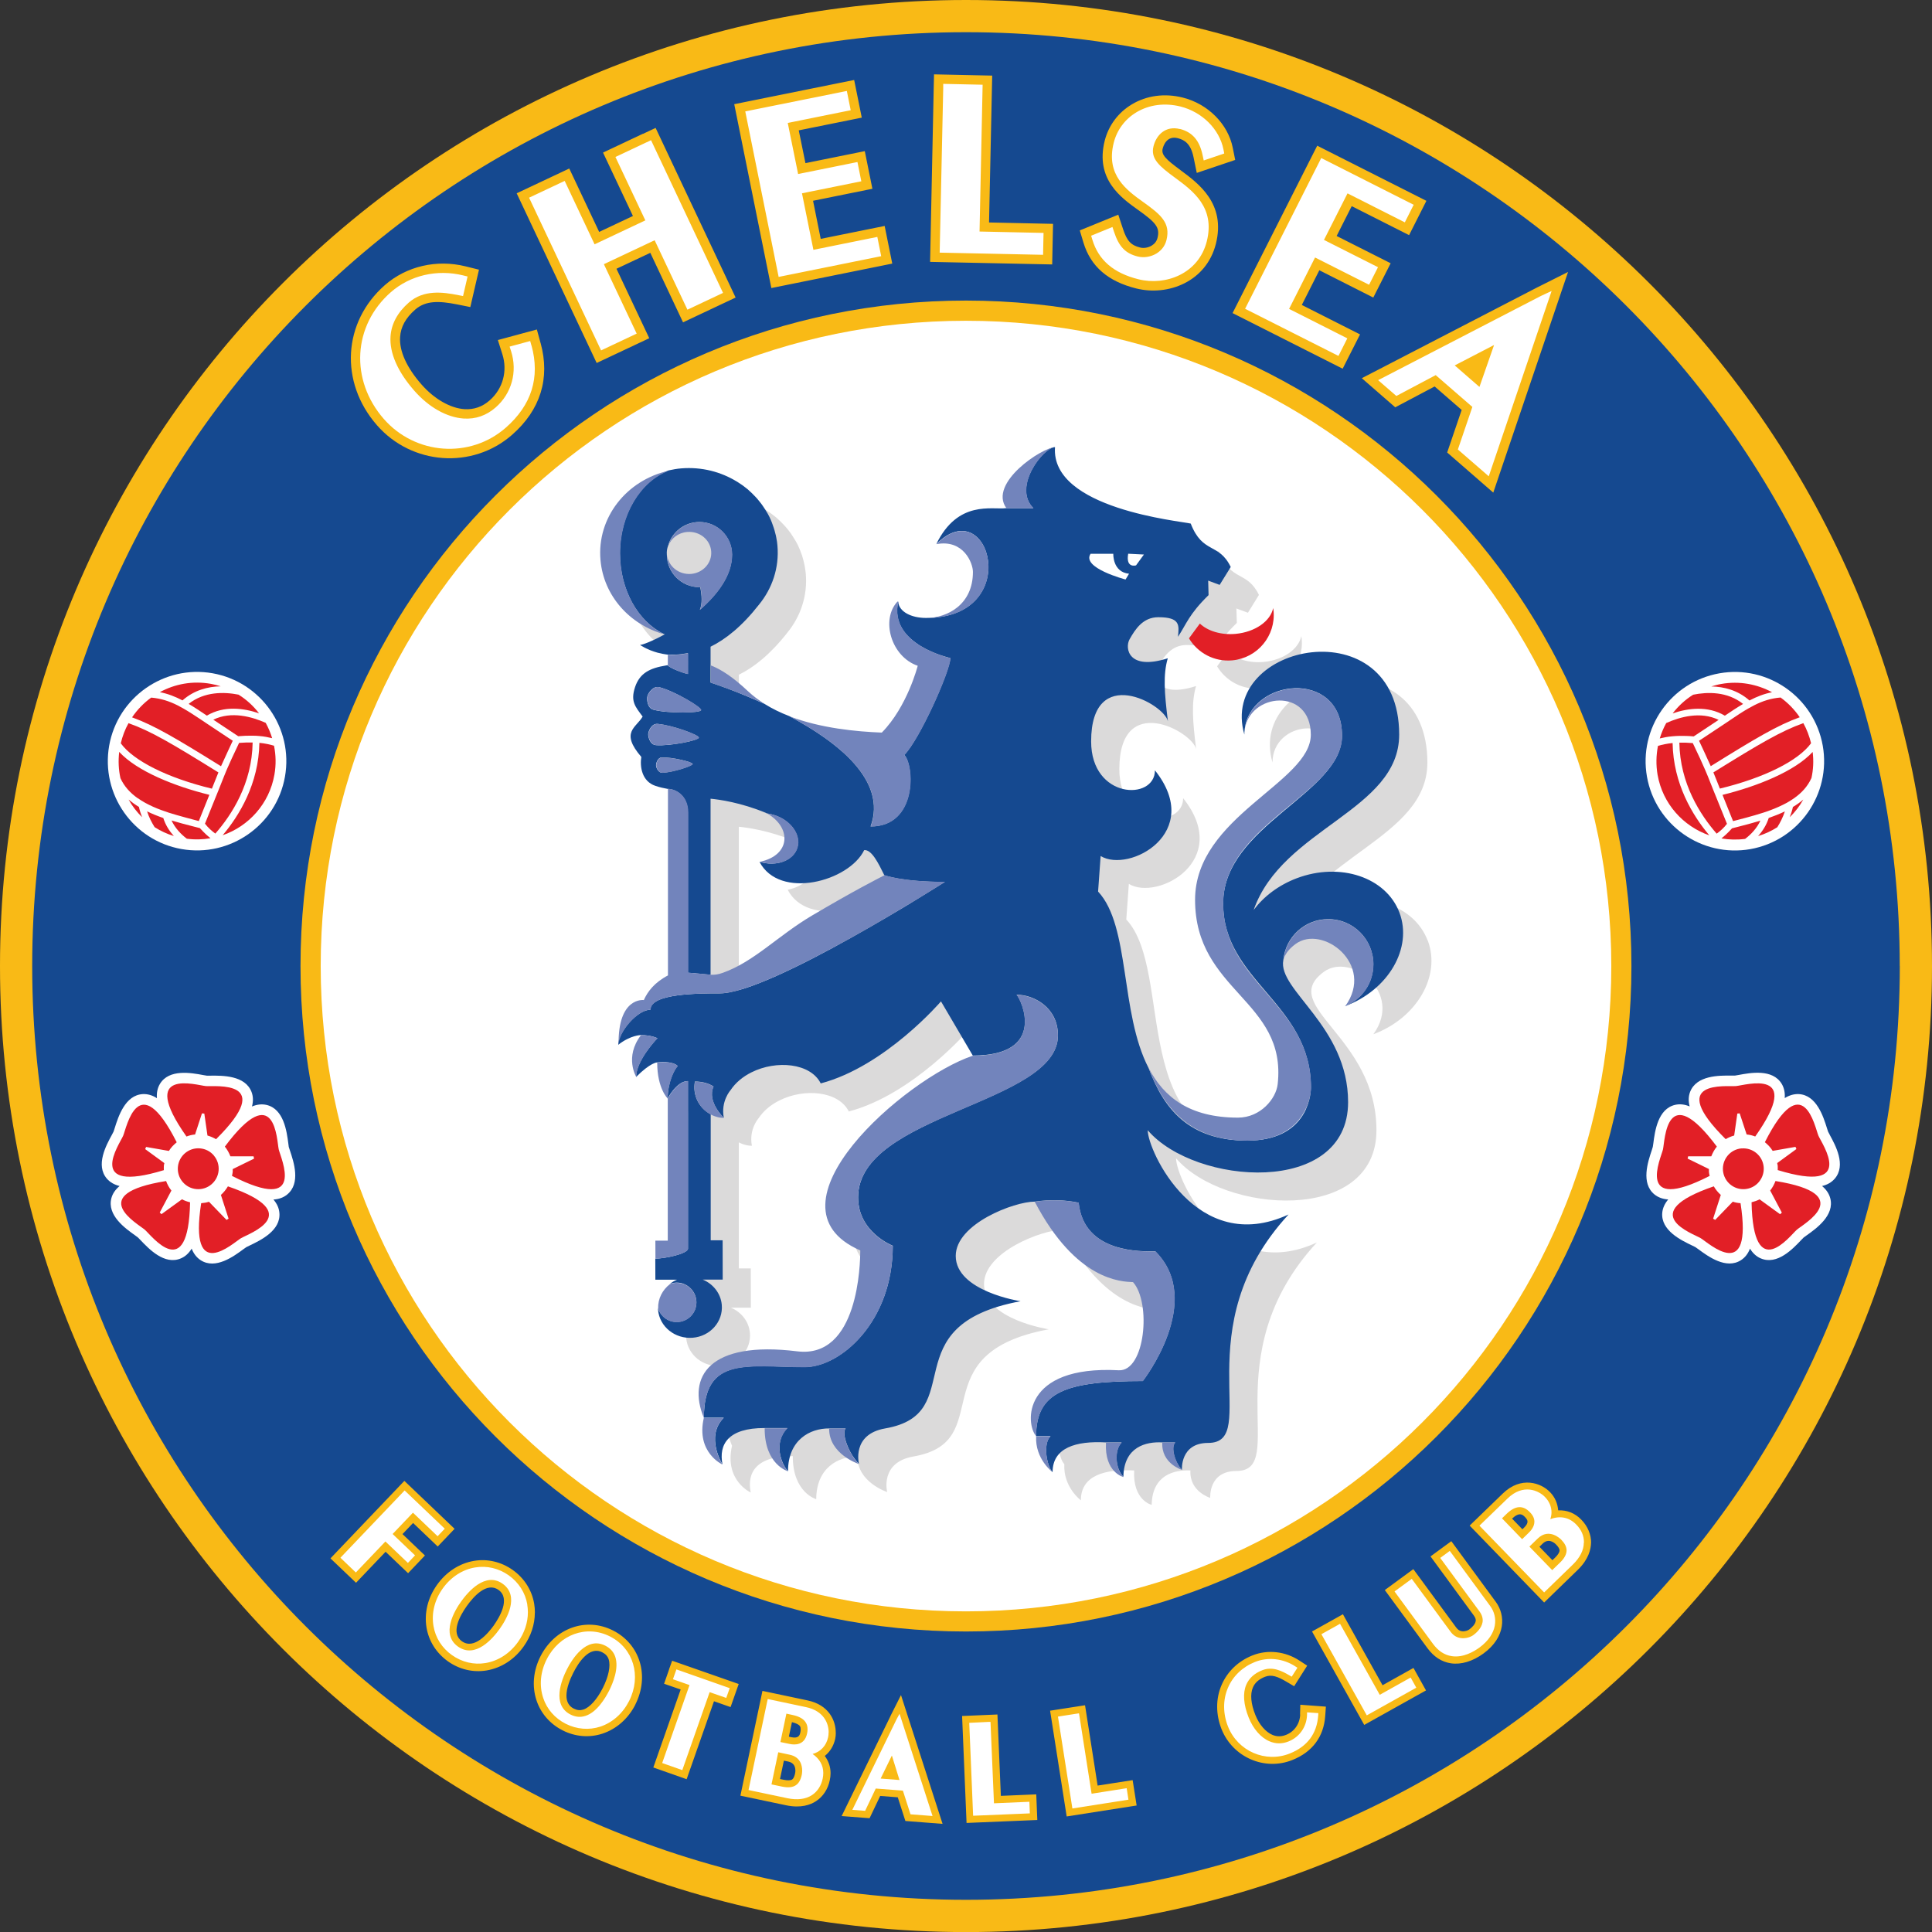 <?xml version="1.0" encoding="UTF-8"?>
<svg id="Layer_2" data-name="Layer 2" xmlns="http://www.w3.org/2000/svg" viewBox="0 0 294.65 294.65">
  <rect x="0" y="0" width="294.65" height="294.65" fill="#333333" stroke="none"/>
  <defs>
    <style>
      .cls-1 {
        fill: #7284bc;
      }

      .cls-1, .cls-2, .cls-3, .cls-4, .cls-5, .cls-6 {
        stroke-width: 0px;
      }

      .cls-2 {
        fill: #154990;
      }

      .cls-3 {
        fill: #f9ba16;
      }

      .cls-4 {
        fill: #fff;
      }

      .cls-5 {
        fill: #e21f26;
      }

      .cls-6 {
        fill: #dbdada;
      }
    </style>
  </defs>
  <g id="Layer_7" data-name="Layer 7">
    <g>
      <path class="cls-3" d="m294.65,147.33c0,81.36-65.96,147.33-147.32,147.33S0,228.69,0,147.33,65.96,0,147.33,0s147.32,65.96,147.32,147.33"/>
      <path class="cls-2" d="m289.74,147.33c0,78.65-63.76,142.41-142.41,142.41S4.91,225.98,4.91,147.33,68.67,4.91,147.32,4.91s142.41,63.76,142.41,142.42"/>
      <path class="cls-3" d="m248.81,147.33c0,56.05-45.44,101.49-101.49,101.49s-101.49-45.44-101.49-101.49,45.44-101.49,101.49-101.49,101.49,45.44,101.49,101.49"/>
      <path class="cls-4" d="m245.74,147.33c0,54.35-44.06,98.42-98.42,98.42s-98.41-44.06-98.41-98.42,44.06-98.41,98.41-98.41,98.42,44.06,98.42,98.41"/>
      <path class="cls-6" d="m187.27,99.38c-.58.79-1.16,1.58-1.65,2.24,1.33,2.23,3.86,3.63,6.62,3.37,3.82-.36,6.64-3.75,6.28-7.57-.01-.14-.04-.27-.06-.4-.4,1.97-2.74,3.65-5.71,3.93-2.24.21-4.28-.43-5.47-1.57m-59.14,44.51c-5.28,3.11-8.83,7.04-13.64,8.76-.73.26-1.32.33-1.82.29v-26.85c1.28.12,4.59.57,8.46,2.17,3.83,2.09,3.83,6.42-1.01,7.44,3.06,5.86,13.66,2.99,15.97-1.78,1.13-.1,2.13,1.92,3.07,3.82-1.49.78-4.54,2.31-11.03,6.14m89.59-.44c-2.03-5.38-9.04-7.73-15.66-5.23-2.77,1.04-5.03,2.78-6.57,4.83,4.37-12.48,22.19-15.13,22.19-26.74,0-19.47-27.64-14.01-23.62,0,0-6.36,10.12-7.52,10.12,0s-17.65,12.46-17.65,25.17c0,14.02,14.01,15.31,12.6,28.12-.24,2.21-2.62,5.11-6.06,5.11-21.47,0-13.81-26.43-21.31-34.47l.39-5.43c4.34,2.66,15.85-3.57,8.28-13.07,0,4.67-9.73,4.41-9.73-4.41,0-11.94,11.16-5.71,11.71-3.08-.54-4.35-.74-7.11-.01-9.61-6.02,1.94-6.58-1.54-5.82-2.89.87-1.56,2.04-3.37,4.38-3.37,1.27,0,2.03.18,2.48.48.75.52,1.3-.66,1.18.44.65-.98.39.24,1.02-.74.63-.98,1.47-2.08,2.98-3.55l-.07-2.2,1.76.65,1.68-2.72c-1.82-3.76-4.28-1.95-6.1-6.62-1.51-.4-25.16,2.18-24.47-7.25-1.93,0-6.5,1.06-3.67,4.9-2.2.27-3.79-2.23-7.1,4.52,4.15-.78,2,3.86,2,5.18,0,8.55-11.38,8.41-11.38,4.4-2.74,2.67-1.19,8.5,2.96,9.93,0,0-1.58,6.24-5.48,10.19-5.78-.23-15.05-1.23-20.39-6.28-2.3-2.17-4.13-3.36-5.68-3.97v-2.83c2.28-1.12,4.78-3.09,7.37-6.39,2.03-2.47,3.12-5.64,2.83-9.01-.04-.4-.1-.8-.17-1.19-.02-.12-.05-.25-.08-.37-.05-.27-.12-.53-.2-.8-.03-.13-.07-.26-.11-.39-.09-.26-.19-.53-.29-.78-.04-.11-.08-.22-.13-.32-.14-.34-.3-.67-.48-.99-.07-.13-.15-.26-.23-.38-.11-.19-.23-.39-.36-.58-.1-.15-.21-.3-.31-.46-.11-.15-.23-.29-.34-.44-.13-.16-.25-.32-.39-.47-.09-.1-.18-.2-.27-.29-.34-.37-.7-.72-1.08-1.05-.03-.03-.07-.06-.11-.1-.22-.18-.44-.35-.67-.52-.06-.04-.12-.09-.18-.13-.24-.17-.49-.33-.74-.49-.01,0-.03-.01-.04-.03-2.43-1.49-5.36-2.27-8.47-2.02-7.47.6-13.02,6.84-12.39,13.94.48,5.53,4.56,9.95,9.87,11.36-1.87,1.04-3.44,1.64-3.79,1.64.06.04.14.08.23.13.02.01.04.03.07.04.07.04.16.09.25.14.02.01.04.02.06.04.12.06.25.12.38.19.02.01.05.02.07.03.12.06.25.11.38.17.04.02.08.03.12.05.32.13.69.26,1.09.37.05,0,.11.02.16.04.16.04.32.08.5.12.06.01.11.02.17.03.22.04.44.08.67.11.02,0,.03,0,.05,0v1.61c-.08,0-.16.02-.24.04-2.43.4-4.01,1.14-4.72,3.31-.71,2.17.02,2.95,1.16,4.48-.97,1.71-3.48,2.36-.2,6.16-.24,1.43.06,3.72,2.15,4.41.68.23,1.25.35,1.85.46v28.44c-2.09,1.1-3.11,2.48-3.67,3.76,0,0-1.67-3.71-1.57,3.64,1.9-1.48,1.15,1.71,1.15,1.71-2.58,3.34.7,3.17.7,3.17,2.23-2.23,1.77,1.01,1.77,1.01,0,3.94,1.6,5.48,1.61,5.49v21.67h-1.89v5.98s3.32,0,3.32,0c-1.85.78-3.08,2.61-2.9,4.63.23,2.56,2.58,4.45,5.27,4.24,2.68-.22,4.67-2.45,4.45-5.01-.15-1.76-1.32-3.21-2.91-3.87h3.05s-.01-5.98-.01-5.98h-1.82s0-19.23,0-19.23c.37.2.78.35,1.22.44.18.04.35.06.53.07.08,0,.16,0,.24.01-.49-2.53,1.02-4.2,1.02-4.2.78-1.17,1.9-2.08,3.18-2.71,3.82-1.92,9.03-1.43,10.58,1.68,9.86-2.6,18.34-12.51,18.34-12.51l4.86,8.26c-10.3,3.44-32.72,22.94-17.15,29.68,0,1.96-.27,16.55-9.62,15.39-13.47-1.66-16.83,3.91-14.24,10.17-1.22,5.29,2.85,7.12,2.85,7.12-.61-3.05.86-5.58,6.42-5.55-.03,5.57,3.57,6.57,3.57,6.57.02-4.76,3.33-6.53,6.28-6.51-.02,3.93,4.54,5.42,4.54,5.42,0,0-1.16-4.52,4-5.42,13.06-2.27.8-15.71,20.65-19.4,0,0-9.88-1.49-9.88-6.9,0-4.92,8.94-8.29,12.03-8.29,6.32,12.07,13.19,12.17,14.98,12.26,2.8,3.12,1.86,13.66-2.17,13.45-14.79-.79-14.25,8.21-12.59,10.05-.19,3.5,2.52,5.51,2.52,5.51,0-3.74,3.56-4.8,8.13-4.55-.24,4.57,2.67,5.25,2.67,5.25.08-4.59,3.48-5.38,5.91-5.25-.18,3.23,3.02,4.18,3.02,4.18,0,0-.31-4.09,3.99-4.1,8.18,0-3.7-17.52,12.27-34.85-14.02,6.49-21.47-9.73-21.47-12.84,7.2,8.43,30.56,10.11,30.56-4.28s-15.12-18.88-8.05-24.14c4.12-3.06,12.21,3.12,7.58,9.5,6.63-2.46,10.34-8.89,8.3-14.28"/>
      <path class="cls-2" d="m106.73,93.01c.4-.95.31-2.23.06-3.46-.04,0-.08,0-.12,0-2.74,0-4.97-2.22-4.97-4.97-.04-.47.03-.92.19-1.34h0s0-.02,0-.02c.59-2.08,2.5-3.61,4.78-3.61,2.74,0,4.97,2.23,4.97,4.98,0,3.17-2.23,6.09-4.91,8.42m-7.07,15.23c-.96-.25-1.04-1.62-.92-2.08.12-.45.86-1.61,1.82-1.35,2.28.59,6.48,3.05,6.36,3.5-.12.45-4.98.53-7.26-.07m.37,5.4c-.9-.06-1.2-1.29-1.17-1.71.03-.43.5-1.59,1.4-1.53,2.16.16,6.35,1.67,6.31,2.1-.03.43-4.39,1.31-6.55,1.14m1.01,4.22c-.65.02-.97-.83-.98-1.14,0-.31.24-1.18.89-1.21,1.56-.05,4.68.69,4.69,1,0,.31-3.04,1.29-4.6,1.34m-1.08,77.32h3.3c-.4.16-.77.38-1.09.64.33-.12.68-.2,1.05-.2,1.65,0,3,1.34,3,3s-1.34,3-3,3c-1.34,0-2.46-.88-2.85-2.1v.27c.23,2.55,2.58,4.45,5.27,4.24,2.68-.21,4.67-2.45,4.45-5.01-.15-1.75-1.32-3.21-2.91-3.86h3.05s-.01-5.99-.01-5.99h-1.82s0-19.22,0-19.22c-1.78-.93-2.81-2.94-2.41-5,1.14,0,2.15.29,2.84.76-1.05,2.32,1.57,4.77,1.57,4.77-.49-2.53,1.02-4.2,1.02-4.2.78-1.17,1.9-2.08,3.18-2.72,3.82-1.92,9.03-1.43,10.58,1.68,9.86-2.6,18.34-12.51,18.34-12.51l4.85,8.26c11.38,0,7.43-8.53,6.68-9.28,2.62,0,6.31,1.93,6.31,6.2,0,10.48-30.48,11.98-30.48,24.7,0,5.35,5.29,7.38,5.29,7.38,0,11.6-7.97,18.5-13.42,18.5-8.72,0-15.39-1.76-15.39,7.74h3.03c-2.88,2.88-.19,7.12-.19,7.12-.61-3.05.86-5.57,6.42-5.55h3.48c-2.21,2.21-.92,5.56.09,6.57.02-4.76,3.33-6.53,6.28-6.51h2.52c-.68.68.42,3.81,2.02,5.41,0,0-1.16-4.52,4-5.41,13.06-2.27.8-15.71,20.65-19.4,0,0-9.89-1.5-9.89-6.91,0-4.91,8.94-8.28,12.03-8.28,2.42-.35,4.73-.26,6.71.16.8,7.8,9.76,7.42,11.7,7.42,7.59,7.59-1.92,19.78-1.92,19.78-11.66,0-16.27,1.61-16.27,8.4h2.2c-1.24,1.24-.53,4.66.32,5.5,0-3.74,3.56-4.79,8.13-4.54h2.4c-1.17,1.16-.97,4.01.27,5.25.07-4.6,3.48-5.38,5.9-5.25h2c-.75.75,0,3.16,1.03,4.18,0,0-.31-4.1,4-4.1,8.17,0-3.7-17.52,12.26-34.84-14.01,6.48-21.48-9.73-21.48-12.85,7.21,8.43,30.56,10.12,30.56-4.28,0-11.61-10.77-17.08-9.88-21.66.31-3.51,3.26-6.26,6.85-6.26,3.8,0,6.88,3.08,6.88,6.88,0,2.9-1.78,5.36-4.31,6.38,0,0,0,0,0,0,0,0-.01.01-.01.02,6.63-2.46,10.34-8.89,8.3-14.27-2.03-5.39-9.04-7.74-15.66-5.24-2.77,1.05-5.03,2.78-6.57,4.83,4.37-12.48,22.19-15.13,22.19-26.74,0-19.46-27.64-14.01-23.61,0,0-.21,0-.42.03-.62.71-7.93,14.86-9.54,14.86.78,0,8.82-18.13,13.71-18.13,25.58s13.39,15.24,13.39,28.08c0,1.52-.8,8.1-9.7,8.1s-12.72-4.8-15.06-11.07h0c-4.38-8.44-2.77-21.64-7.7-26.91l.39-5.42c4.34,2.66,15.84-3.57,8.28-13.07,0,4.67-9.73,4.41-9.73-4.41,0-11.94,11.16-5.7,11.71-3.07-.54-4.35-.75-7.12-.02-9.61-6.02,1.93-6.58-1.54-5.83-2.89.88-1.56,2.05-3.37,4.39-3.37,3.38,0,3.17,1.24,2.99,2.99,1.3-1.95,1.66-3.42,4.67-6.36l-.06-2.21,1.75.65,1.69-2.73c-1.82-3.76-4.28-1.94-6.1-6.62-1.52-.39-21.39-2.23-20.7-11.66-1.76,0-6.55,6.07-3.31,9.31h-4.13c-2.2.27-7.35-1.28-10.66,5.47,8.14-8.14,13.42,11.27-1.58,11.27h0c-2.21,0-4.11-.92-4.24-2.48-1.5,6.56,7.95,8.59,7.95,8.59,0,1.95-4.73,12.49-7.03,14.78,1.55,1.55,2.03,10.91-5.13,10.91,2.58-6.98-5.02-12.91-12.4-16.83h0c-1.33-.51-2.61-1.13-3.79-1.87-4.53-2.07-8.21-3.24-8.21-3.24v-5.47c2.28-1.12,4.78-3.09,7.37-6.4,2.03-2.47,3.12-5.64,2.83-9.01-.03-.4-.09-.8-.17-1.19-.02-.12-.05-.24-.07-.36-.06-.27-.13-.54-.21-.8-.03-.13-.07-.26-.12-.39-.08-.26-.18-.53-.28-.79-.04-.11-.08-.21-.13-.32-.14-.34-.3-.67-.48-.99-.07-.13-.15-.26-.23-.38-.12-.2-.23-.39-.36-.57-.1-.16-.21-.3-.31-.46-.11-.15-.22-.29-.34-.44-.13-.16-.26-.32-.39-.48-.09-.1-.18-.2-.27-.29-.34-.37-.71-.72-1.08-1.05-.03-.03-.07-.06-.11-.1-.22-.18-.44-.35-.67-.52-.06-.04-.12-.09-.18-.13-.24-.17-.49-.33-.74-.49-.01,0-.03-.02-.04-.02-2.43-1.49-5.36-2.27-8.47-2.02-.67.05-1.32.17-1.95.31-4.29,1.64-7.43,6.68-7.43,12.63,0,5.61,2.78,10.4,6.69,12.31.06.01.11.03.17.05-1.87,1.04-3.44,1.63-3.79,1.63.06.04.14.08.23.14.02,0,.04.02.07.04.07.04.16.09.25.14.02.01.04.02.06.04.12.06.25.12.38.19.02,0,.05.02.07.03.12.05.24.11.38.17.04.01.07.03.11.05.33.13.69.26,1.09.37.06.01.11.03.17.04.16.04.32.08.5.11.06.01.12.02.17.04.22.04.44.08.67.11.01,0,.03,0,.05,0,1.42.12,3.1-.23,3.1-.23v3.18c-.25,0-2.49-.72-3.1-1.33-.08.01-.16.02-.24.04-2.43.4-4,1.14-4.72,3.31-.71,2.16.02,2.95,1.16,4.48-.97,1.71-3.48,2.35-.2,6.16-.24,1.43.06,3.72,2.15,4.41.68.23,1.25.35,1.85.46,1.23,0,3.1,1.03,3.1,3.59v24.45c1.12.06,2.35.22,3.46.31v-26.85c1.28.12,4.59.57,8.46,2.17.04.02.08.05.12.07,0,0,0,0,0,0,.35.04.71.12,1.06.23,2.58.79,4.18,3.03,3.58,5-.6,1.98-3.19,2.94-5.76,2.15,3.06,5.86,13.66,2.99,15.97-1.78,1.13-.1,2.13,1.92,3.07,3.83,0,0,2.66,1.02,9.23,1.02,0,0-26.62,17-34.32,17-3.29,0-10.59,0-10.59,2.49-2.01,0-4.9,3.41-4.9,5.35,1.89-1.48,3.44-1.48,3.44-1.48,1.62,0,2.53.48,2.53.48-.59.59-3.25,3.58-3.25,5.91,2.22-2.23,3.2-2.22,3.2-2.22,0,0,2.33-.3,3.15.54-.56.56-1.54,2.58-1.54,4.96,0,0,1.38-2.66,3.1-2.66v25.55c0,.79-3.52,1.53-4.98,1.53m2.02-120.19h0,0Zm.17,124.08s.01,0,.02-.01h0s0,0-.01.01m-.25-112.61s0,.01,0,.02h0c.05-.15.12-.29.2-.42-.07.13-.13.26-.19.4"/>
      <path class="cls-5" d="m181.33,97.35c1.33,2.23,3.86,3.62,6.62,3.36,3.83-.36,6.64-3.74,6.28-7.57-.01-.13-.03-.26-.06-.4-.4,1.98-2.74,3.65-5.71,3.93-2.24.21-4.28-.44-5.47-1.57-.58.79-1.16,1.57-1.65,2.24"/>
      <path class="cls-4" d="m166.32,84.46h3.47s-.13,2.79,2.4,3.04l-.53.88s-6.79-1.77-5.33-3.93m5.73,0l2.4.12-1.2,1.65s-1.6.51-1.2-1.77"/>
      <path class="cls-1" d="m128.97,217.87h-2.52c-.02,3.93,4.54,5.41,4.54,5.41-1.6-1.6-2.71-4.73-2.02-5.41m-18.79,5.49s-2.69-4.24.19-7.12h-3.03c-1.22,5.29,2.85,7.12,2.85,7.12m-5.25-32.93v-25.55c-1.73,0-3.1,2.66-3.1,2.66v21.81-.14h-1.89s.01,2.75.01,2.75c1.45,0,4.98-.75,4.98-1.53m25.92-7.8c0-12.72,30.48-14.22,30.48-24.7,0-4.27-3.69-6.2-6.31-6.2.75.75,4.7,9.28-6.68,9.28-10.29,3.44-32.71,22.93-17.15,29.69,0,1.96-.27,16.55-9.62,15.39-13.46-1.66-16.82,3.91-14.23,10.17,0-9.5,6.67-7.74,15.39-7.74,5.45,0,13.42-6.9,13.42-18.5,0,0-5.29-2.03-5.29-7.38m-10.77,35.19h-3.48c-.02,5.57,3.57,6.56,3.57,6.56-1.02-1.01-2.3-4.36-.09-6.56m-16.88-22.19c-.37,0-.72.07-1.05.2-1.14.88-1.84,2.22-1.8,3.71.38,1.21,1.5,2.1,2.84,2.1,1.66,0,3-1.34,3-3s-1.34-3-3-3m67.86,24.37h-2.4c-.24,4.57,2.68,5.25,2.68,5.25-1.24-1.24-1.44-4.09-.27-5.25m31.51-79.82c-3.59,0-6.53,2.75-6.85,6.26.17-.84.73-1.66,1.83-2.48,4.11-3.06,12.19,3.1,7.59,9.48,2.53-1.02,4.31-3.48,4.31-6.38,0-3.8-3.08-6.88-6.88-6.88m-102.36,21.86c0,3.96,1.61,5.49,1.61,5.49,0-2.38.98-4.4,1.54-4.96-.82-.83-3.15-.54-3.15-.54m104.45-49.83c0-10.33-14.16-8.71-14.86-.78.63-5.81,10.09-6.67,10.09.61s-17.65,12.46-17.65,25.17c0,14.02,14.02,15.31,12.6,28.12-.24,2.22-2.62,5.11-6.06,5.11-7.38,0-11.32-3.13-13.61-7.56,2.34,6.27,6.46,11.07,15.06,11.07s9.7-6.58,9.7-8.1c0-12.83-13.39-15.88-13.39-28.07s18.13-16.76,18.13-25.58m-44.14,112.33c-.85-.84-1.56-4.27-.32-5.5h-2.21c-.18,3.49,2.53,5.5,2.53,5.5m18.71-4.54h-2c-.17,3.22,3.03,4.18,3.03,4.18-1.02-1.02-1.77-3.43-1.03-4.18m-3.04-29.14c-1.94,0-10.9.38-11.7-7.42-1.98-.42-4.29-.52-6.71-.16,6.33,12.07,13.19,12.17,14.99,12.26,2.8,3.12,1.86,13.65-2.18,13.44-14.79-.79-14.25,8.21-12.59,10.05,0-6.79,4.61-8.4,16.27-8.4,0,0,9.52-12.19,1.92-19.78m-66.41-39.36c7.7,0,34.33-17,34.33-17-6.58,0-9.23-1.02-9.23-1.02-1.48.78-4.53,2.3-11.02,6.13-5.28,3.12-8.83,7.04-13.64,8.76-.74.27-1.32.33-1.82.3-1.11-.09-2.33-.25-3.46-.31v-24.45c0-2.56-1.87-3.59-3.1-3.59v28.45c-2.09,1.1-3.11,2.48-3.68,3.76,0,0-3.97-.53-3.85,6.82,0-1.95,2.89-5.35,4.89-5.35,0-2.49,7.3-2.49,10.59-2.49m-1.39-47.37s3.68,1.17,8.21,3.24c-.9-.57-1.76-1.2-2.53-1.92-2.3-2.17-4.13-3.36-5.68-3.96v2.65Zm7.45,27.31c2.58.79,5.15-.17,5.76-2.15.6-1.97-1-4.22-3.58-5-.36-.11-.72-.18-1.07-.23,3.72,2.12,3.67,6.37-1.12,7.38m41.75-53.93c-3.24-3.24,1.55-9.31,3.31-9.31-1.93,0-10.27,5.46-7.44,9.31h4.13Zm-52.8,3.62c1.86-.15,3.49,1.16,3.64,2.93.16,1.77-1.23,3.32-3.08,3.47-1.86.14-3.49-1.17-3.65-2.94,0,2.74,2.22,4.97,4.97,4.97.04,0,.08,0,.12,0,.25,1.22.33,2.51-.07,3.46,2.68-2.33,4.92-5.25,4.92-8.42,0-2.75-2.23-4.98-4.97-4.98-2.28,0-4.2,1.54-4.79,3.64.43-1.15,1.53-2.02,2.9-2.13m27.99,44.93c7.17,0,6.69-9.36,5.13-10.91,2.3-2.3,7.03-12.83,7.03-14.78,0,0-9.45-2.04-7.95-8.6h0s-.13-.03-.13-.03c-2.58,2.72-1.01,8.39,3.08,9.8,0,0-1.58,6.24-5.48,10.19-3.87-.15-9.31-.66-14.09-2.49,7.38,3.92,14.98,9.84,12.4,16.83m10.02-43.08c4.15-.78,5.57,2.91,5.57,4.23,0,5-3.9,7.02-7.14,7.04,15,0,9.71-19.41,1.57-11.27m-41.54,13.74c-3.92-1.91-6.69-6.7-6.69-12.31,0-5.96,3.13-10.99,7.43-12.63-6.45,1.42-11.01,7.16-10.43,13.63.48,5.47,4.48,9.86,9.7,11.31m4.72,68.25c-.4,2.06.63,4.07,2.41,5,.38.2.79.34,1.22.44.18.03.35.05.53.07.08,0,.16,0,.24.01,0,0-2.61-2.45-1.57-4.77-.68-.46-1.7-.76-2.84-.76m-8.23-7.1c-2.58,3.35-.72,6.39-.72,6.39,0-2.33,2.66-5.32,3.25-5.91,0,0-.91-.48-2.53-.48m3.21-42.35c-.65.02-.9.9-.89,1.21,0,.31.32,1.16.98,1.14,1.56-.06,4.61-1.04,4.6-1.34-.01-.31-3.13-1.06-4.69-1m.88-15.66v1.61c.61.61,2.85,1.33,3.1,1.33v-3.18s-1.68.35-3.1.23m4.75,12.64c.03-.43-4.15-1.94-6.31-2.1-.9-.06-1.37,1.1-1.4,1.53-.03.43.26,1.65,1.17,1.71,2.15.16,6.52-.72,6.55-1.14m.34-4.19c.12-.45-4.08-2.91-6.37-3.5-.96-.26-1.69.9-1.82,1.35-.12.45-.04,1.83.92,2.08,2.28.6,7.14.52,7.26.07"/>
      <path class="cls-4" d="m279.05,173.06l-.25-.48-.17-.52c-.55-1.77-1.59-5.06-4.3-5.2-.72-.03-1.43.17-2.14.61.06-.83-.09-1.55-.46-2.17-1.4-2.33-4.79-1.69-6.61-1.35l-.54.09h-.54c-1.85-.02-5.3-.05-6.28,2.48-.26.68-.28,1.41-.07,2.22-.78-.32-1.5-.4-2.21-.24-2.65.61-3.09,4.03-3.33,5.87l-.08.54-.16.52c-.59,1.76-1.69,5.03.42,6.74.56.45,1.25.7,2.09.76-.54.64-.84,1.31-.91,2.03-.23,2.7,2.88,4.19,4.55,4.99l.49.24.44.31c1.49,1.1,4.27,3.16,6.54,1.68.6-.39,1.06-.97,1.36-1.75.44.71.98,1.21,1.65,1.49,2.5,1.06,4.87-1.44,6.15-2.79l.38-.39.44-.32c1.51-1.07,4.32-3.07,3.62-5.69-.19-.7-.6-1.31-1.25-1.85.81-.19,1.45-.56,1.93-1.11,1.78-2.05.13-5.08-.76-6.7"/>
      <path class="cls-5" d="m265.61,175.14c-.83.07-1.58.46-2.12,1.1-.53.64-.79,1.45-.72,2.28.15,1.71,1.66,2.98,3.37,2.83.83-.07,1.59-.46,2.12-1.1.53-.64.79-1.44.72-2.27-.15-1.71-1.66-2.98-3.38-2.83m11.73-1.94c-.54-1.27-2.32-10.58-8.17.99.46.38.88.8,1.19,1.32,1.7-.3,3.48-.61,3.48-.61l.14.33s-1.52,1.1-2.93,2.14c.02.14.06.27.08.41.02.22,0,.44,0,.66,12.16,3.71,6.75-3.98,6.21-5.24m-6.55,6.91c-.2.52-.46,1.01-.81,1.45.84,1.6,1.78,3.37,1.78,3.37l-.27.24s-1.66-1.2-3.13-2.27c-.38.21-.8.34-1.22.45.26,12.57,5.87,5.09,6.9,4.19,1.04-.9,9.24-5.42-3.24-7.43m-10.16-1.4c-.01-.14,0-.28,0-.43-1.57-.77-3.25-1.59-3.25-1.59l.08-.35s1.81,0,3.53,0c.21-.53.48-1.04.85-1.48,0,0,0,0,0,0-7.77-10.4-7.91-.92-8.22.43-.31,1.34-4.32,9.89,7.12,4.04-.04-.2-.1-.4-.11-.61m3.63,4.55c-1.26,1.3-2.68,2.77-2.68,2.77l-.31-.19s.62-1.91,1.17-3.62c-.43-.38-.78-.82-1.07-1.31-12.07,4.15-3.17,7.2-1.99,7.91,1.18.7,8,7.09,6.07-5.34-.4-.03-.8-.1-1.18-.23m-1.08-9.53c-9.24-9.16.17-7.98,1.55-8.1,1.38-.11,10.44-2.92,2.95,7.69-.42-.16-.85-.27-1.31-.31-.52-1.6-1.06-3.22-1.06-3.22l-.36.03s-.24,1.69-.48,3.35c-.46.13-.9.32-1.31.56"/>
      <path class="cls-4" d="m251.18,118.46c1.31,7.39,8.38,12.34,15.77,11.04,7.39-1.31,12.34-8.38,11.04-15.77-1.31-7.39-8.38-12.35-15.77-11.04-7.39,1.31-12.35,8.38-11.04,15.77"/>
      <path class="cls-5" d="m272.96,124.63c.81-.8,1.51-1.7,2.06-2.69-.49.42-1.02.8-1.58,1.13-.12.55-.29,1.06-.48,1.56m-4.83,2.88c1.05-.32,2.04-.78,2.93-1.35.43-.69.85-1.5,1.15-2.41-.8.38-1.63.71-2.46,1-.35,1.09-.94,2-1.62,2.76m-12.01-14.26c.09,6.26,3.2,11.04,5.69,13.89.55-.39,1.11-.89,1.57-1.5l-1.68-4.16-.39-.96s-.65-1.63-.86-2.16c-.13-.32-.26-.63-.4-.95-.45-1.05-.98-2.2-1.88-4.08-.75-.06-1.43-.09-2.06-.07m14.16-7.68c-2.29-1.24-5-1.76-7.76-1.27-.53.09-1.03.23-1.52.38,1.94.04,4.04.57,5.82,2.14,1.13-.59,2.24-1.02,3.46-1.26m-17.41,8.18c-.28,1.42-.32,2.91-.06,4.42.78,4.43,3.92,7.85,7.89,9.23-2.54-3.01-5.49-7.84-5.6-14.08-.88.09-1.62.25-2.24.44m2.24-1.47c.32-.03.66-.05,1.03-.06.67,0,1.4,0,2.19.08l3.8-2.52c-2.76-1.35-5.91-.45-7.99.48-.41.74-.74,1.53-.99,2.35.58-.14,1.21-.27,1.96-.33m7.45,15.58c1.17.2,2.38.23,3.61.07.92-.7,1.78-1.61,2.33-2.78-1.12.34-2.23.63-3.24.89l-1.09.28s-.76.87-1.6,1.53m13.71-9.17c.29-1.29.36-2.64.19-4.01-2.74,2.97-8.49,5.25-13.75,6.55.43,1.07,1.57,3.88,1.61,4,.23-.05,3.27-.84,4.58-1.28.38-.12.76-.25,1.12-.39.87-.32,1.71-.7,2.49-1.12.39-.22.75-.44,1.1-.69,1.15-.8,2.08-1.8,2.65-3.06m-10.41-11.33c-2.4-1.92-5.42-1.85-7.61-1.41-1.22.76-2.27,1.73-3.13,2.85,2.31-.79,5.32-1.21,7.96.35,1-.68,1.91-1.28,2.78-1.79m10.37,6c-.26-1.09-.66-2.13-1.18-3.07-3.39,1.2-6.67,3.14-13.72,7.51.25.59.85,2.12.99,2.47,6.78-1.64,11.97-4.25,13.91-6.92m-17.08-.38c.12-.07.32-.21.58-.38,1.11-.74,3.3-2.18,3.36-2.23.31-.21.6-.41.89-.6.97-.66,1.84-1.23,2.66-1.7.31-.18.62-.34.92-.5,1.31-.66,2.56-1.06,4.02-1.18,1.13.82,2.12,1.83,2.92,3.01-3.38,1.22-6.69,3.18-13.57,7.46-.39-.91-1.71-3.71-1.79-3.88"/>
      <path class="cls-4" d="m44.21,175.44l-.17-.52-.07-.54c-.24-1.84-.69-5.26-3.33-5.87-.71-.16-1.44-.08-2.21.24.21-.81.19-1.55-.07-2.22-.97-2.53-4.42-2.5-6.28-2.48h-.54l-.54-.09c-1.82-.34-5.22-.97-6.61,1.35-.37.62-.52,1.34-.46,2.17-.71-.45-1.41-.65-2.14-.62-2.71.14-3.75,3.44-4.3,5.2l-.17.52-.25.48c-.89,1.63-2.54,4.66-.76,6.71.48.54,1.11.91,1.93,1.11-.64.54-1.06,1.14-1.25,1.84-.7,2.62,2.11,4.62,3.62,5.69l.44.33.38.39c1.28,1.34,3.65,3.85,6.15,2.79.67-.28,1.21-.78,1.65-1.49.31.78.76,1.36,1.37,1.76,2.27,1.47,5.04-.58,6.53-1.68l.44-.31.49-.24c1.67-.8,4.79-2.28,4.55-4.99-.06-.72-.36-1.39-.91-2.03.84-.05,1.53-.3,2.09-.76,2.11-1.71,1.01-4.98.42-6.74"/>
      <path class="cls-5" d="m32.63,176.24c-.54-.64-1.29-1.03-2.12-1.1-1.71-.15-3.23,1.12-3.38,2.84-.07.82.18,1.63.72,2.27.54.64,1.29,1.03,2.12,1.1,1.71.15,3.22-1.12,3.37-2.83.07-.83-.18-1.64-.72-2.28m-4.86,6.66c-1.47,1.06-3.13,2.27-3.13,2.27l-.27-.24s.94-1.77,1.78-3.36c-.36-.44-.62-.94-.81-1.45-12.49,2-4.28,6.52-3.24,7.43,1.04.9,6.64,8.38,6.9-4.19-.43-.1-.84-.24-1.22-.45m6.99-1.98c-.29.48-.64.93-1.07,1.31.55,1.71,1.17,3.62,1.17,3.62l-.31.19s-1.42-1.47-2.68-2.77c-.38.12-.78.19-1.19.22-1.93,12.43,4.89,6.04,6.07,5.34,1.18-.71,10.09-3.75-1.99-7.91m-9.77-2.47c0-.22-.02-.44,0-.66,0-.14.05-.28.08-.41-1.41-1.03-2.93-2.14-2.93-2.14l.14-.33s1.79.31,3.48.61c.31-.52.73-.94,1.19-1.32-5.85-11.57-7.63-2.26-8.17-.99-.54,1.27-5.95,8.95,6.21,5.24m4.76-5.44c.52-1.6,1.05-3.22,1.05-3.22l.36.03s.24,1.69.48,3.35c.46.13.9.32,1.31.56,9.25-9.16-.18-7.98-1.56-8.1-1.37-.12-10.43-2.92-2.95,7.69.42-.16.85-.27,1.31-.31m5.63,6.31c.04-.2.09-.4.11-.61.01-.14,0-.28,0-.42,1.57-.77,3.26-1.6,3.26-1.6l-.08-.35s-1.81,0-3.53,0c-.21-.53-.48-1.03-.85-1.48t0,0c7.77-10.4,7.91-.92,8.22.43.31,1.35,4.32,9.89-7.12,4.04"/>
      <path class="cls-4" d="m32.42,102.68c-7.39-1.3-14.46,3.66-15.77,11.04-1.3,7.4,3.65,14.47,11.04,15.77,7.39,1.3,14.47-3.65,15.77-11.04,1.31-7.39-3.65-14.46-11.04-15.77"/>
      <path class="cls-5" d="m21.2,123.07c-.56-.33-1.09-.72-1.59-1.13.55.99,1.25,1.89,2.06,2.69-.19-.5-.36-1.01-.48-1.56m3.7,1.68c-.83-.29-1.67-.62-2.46-1.01.29.91.72,1.72,1.15,2.41.89.57,1.87,1.03,2.93,1.35-.68-.76-1.27-1.67-1.61-2.76m11.56-11.43c-.9,1.88-1.43,3.04-1.88,4.08-.13.32-.26.63-.39.95-.22.53-.86,2.16-.86,2.16l-.39.96-1.68,4.16c.47.61,1.03,1.11,1.58,1.51,2.5-2.85,5.6-7.63,5.69-13.89-.62-.02-1.31,0-2.06.06m-8.63-6.49c1.78-1.57,3.88-2.1,5.82-2.14-.5-.16-1-.29-1.52-.38-2.76-.49-5.47.02-7.76,1.27,1.22.24,2.33.67,3.46,1.26m11.72,6.48c-.11,6.24-3.06,11.07-5.6,14.08,3.97-1.37,7.11-4.8,7.89-9.23.27-1.51.23-3-.06-4.42-.61-.19-1.35-.35-2.23-.44m1.95-.7c-.25-.82-.58-1.6-.99-2.35-2.07-.92-5.23-1.83-7.99-.48l3.8,2.52c.8-.07,1.52-.09,2.19-.08.36,0,.7.02,1.02.05.75.06,1.38.19,1.96.33m-11,13.72l-1.09-.28c-1.02-.26-2.13-.55-3.25-.89.55,1.17,1.41,2.08,2.33,2.78,1.23.17,2.44.13,3.61-.07-.84-.66-1.6-1.53-1.6-1.53m-9.47-4.57c.35.25.71.47,1.1.69.78.43,1.61.8,2.49,1.12.37.14.75.27,1.12.39,1.32.43,4.35,1.22,4.58,1.28.05-.12,1.18-2.93,1.61-4-5.26-1.3-11.01-3.58-13.75-6.55-.16,1.37-.1,2.72.19,4.01.57,1.26,1.5,2.26,2.65,3.07m10.53-12.61c2.64-1.57,5.64-1.14,7.96-.35-.86-1.12-1.91-2.09-3.13-2.85-2.19-.43-5.21-.5-7.61,1.41.87.51,1.78,1.11,2.78,1.79m.77,11.13c.14-.34.75-1.88.99-2.47-7.05-4.38-10.33-6.32-13.71-7.51-.53.94-.92,1.97-1.18,3.07,1.94,2.67,7.13,5.28,13.91,6.92m1.38-3.42c-6.89-4.28-10.18-6.23-13.57-7.46.8-1.17,1.78-2.19,2.92-3.01,1.47.13,2.72.53,4.02,1.18.3.15.61.32.92.5.82.47,1.69,1.04,2.67,1.69.28.19.58.39.89.6.06.04,2.25,1.49,3.36,2.23.26.17.46.3.58.38-.08.17-1.39,2.97-1.79,3.88"/>
      <path class="cls-3" d="m234.77,235.89c.75.77,1.24,1.28,1.99,2.06.23-.23.42-.41.42-.41.43-.41.66-.8.67-1.07h0c0-.31-.28-.66-.52-.9-.25-.27-1.15-1.04-2.06-.15,0,0-.28.27-.5.49m-4.17-4.31c.64.66.95.98,1.58,1.63.14-.14.26-.25.26-.25.39-.38.52-.67.52-.91,0-.3-.21-.51-.37-.69-.37-.38-.85-.83-1.98.22m12.04,3.7c-.02,1-.38,2.53-2.02,4.12l-5.13,4.98-11.36-11.73,5.04-4.88c2.81-2.73,5.86-1.63,7.21-.23.79.81,1.17,1.78,1.25,2.79,1.3-.07,2.54.39,3.54,1.43.97,1,1.49,2.25,1.48,3.52m-21.32-.25l-1.15.84-2.02,1.48,6.61,9.02c.3.41.31.68.28.84-.07.47-.55.97-.98,1.28-.2.15-.67.34-1.14.27-.34-.05-.61-.24-.85-.56l-6.54-8.91-4.35,3.19,6.5,8.86c.97,1.32,2.16,2.09,3.56,2.31,1.57.24,3.35-.29,5.01-1.51,3.4-2.5,3.35-5.81,1.87-7.84l-6.79-9.26Zm-10.48,21.98c-1.09-1.95-6.05-10.84-6.05-10.84l-1.25.7-3.46,1.93,7.96,14.25,9.42-5.26-1.91-3.43s-3.37,1.88-4.72,2.64m-12.56,4.45c-.04,1.41-.87,2.61-2.16,3.12-.72.28-1.39.28-2.07,0-1.05-.45-2.02-1.58-2.6-3.03-.69-1.72-.82-3.18-.38-4.2.31-.73.91-1.26,1.84-1.63,1.01-.4,1.96-.03,3.26.74l1.19.7,1.99-3.14-1.18-.77c-2.16-1.42-4.85-1.72-7.17-.79-2.16.86-3.83,2.46-4.71,4.52-.9,2.09-.89,4.48,0,6.73,1.71,4.28,6.56,6.4,10.8,4.7,3.05-1.22,4.79-3.55,5.01-6.72l.1-1.42-3.9-.29-.04,1.49Zm-30.89,10.86c-.35-2.21-1.92-12.26-1.92-12.26l-1.41.22-3.92.61,2.53,16.13,10.67-1.67-.61-3.87s-3.81.6-5.34.83m-14.76,1.56c-.1-2.23-.52-12.4-.52-12.4l-1.43.06-3.96.17.68,16.31,10.79-.45-.16-3.91s-3.86.16-5.4.23m-16.82-12.19l-7.46,15.27,4.26.33s1.16-2.43,1.62-3.4c.9.07,1.8.14,2.68.21.33,1.02,1.16,3.61,1.16,3.61l5.67.44-6.34-19.64-1.6,3.18Zm-15.51,3.16c.2.04.35.08.35.08,1.19.25,1.32-.34,1.41-.78.03-.16.04-.3.04-.42,0-.2-.03-.36-.11-.48-.17-.26-.62-.47-1.22-.61-.19.89-.28,1.33-.47,2.21m.99,5.14c0-.49-.18-1.15-1.07-1.34,0,0-.38-.08-.68-.14-.22,1.05-.37,1.75-.59,2.8.31.06.58.12.58.12.57.12,1.03.1,1.26-.04.26-.17.39-.6.46-.94.02-.1.05-.26.05-.45m6.16-5.76c0,.33-.03.65-.09.93-.24,1.1-.8,1.99-1.59,2.62.56.76.88,1.65.88,2.63,0,.35-.04.72-.12,1.08-.28,1.36-1.03,2.5-2.1,3.19-.83.55-2.3,1.1-4.54.63l-6.99-1.47,3.07-14.58.29-1.4,6.87,1.45c3.25.68,4.31,3.05,4.31,4.92m-25.42-9.63l-.76,2.17s1.94.68,2.53.88c-.74,2.12-4.17,11.89-4.17,11.89l5.08,1.79s3.43-9.77,4.17-11.89c.59.21,2.53.89,2.53.89l1.24-3.52-10.15-3.55-.48,1.34Zm-10.1,2.8c.88-1.74,1.21-3.37.89-4.35-.16-.48-.47-.82-.99-1.08-1.96-.99-3.61,1.55-4.42,3.16-.47.93-1.03,2.28-1.03,3.44,0,.83.29,1.58,1.11,1.99.52.26.98.3,1.46.15.99-.32,2.1-1.56,2.97-3.29m4.98,2.51c-1.09,2.16-2.88,3.74-5.03,4.45-1.99.65-4.15.48-6.07-.5-1.92-.97-3.33-2.59-3.99-4.58-.71-2.15-.49-4.53.6-6.69,2.19-4.34,6.96-6.05,11.08-3.96,4.13,2.09,5.59,6.94,3.4,11.28m-21.58-12.08c.83-1.18,2.58-4.06.71-5.39-1.79-1.27-3.8,1-4.84,2.46-1.04,1.47-2.52,4.11-.73,5.38,1.87,1.33,4.02-1.27,4.86-2.44m6.25-1.93c0,1.79-.59,3.59-1.71,5.16-1.4,1.98-3.41,3.27-5.63,3.65-2.07.35-4.18-.15-5.93-1.4-1.75-1.25-2.9-3.07-3.25-5.13-.37-2.23.19-4.54,1.6-6.52,1.41-1.98,3.41-3.28,5.64-3.66,2.06-.35,4.16.15,5.91,1.39,1.76,1.25,2.92,3.08,3.27,5.15.07.45.11.9.11,1.35m-20.2-11.98c1.01.96,3.43,3.27,3.43,3.27l-2.57,2.7s-2.41-2.31-3.43-3.27c-1.21,1.26-4.51,4.73-4.51,4.73l-3.9-3.72,10.29-10.79.98-1.03,7.66,7.31-2.57,2.7s-2.67-2.55-3.76-3.59c-.64.68-.97,1.02-1.61,1.69"/>
      <path class="cls-4" d="m237.93,238.3c.65-.63.98-1.25.99-1.83v-.02c0-.54-.27-1.07-.82-1.64-.08-.08-1.84-1.86-3.58-.17,0,0-.91.88-1.27,1.23.41.42,3.08,3.17,3.48,3.59.35-.33,1.19-1.15,1.19-1.15m-4.59-7.68c-1.07-1.11-2.25-1.03-3.58.27,0,0-.41.4-.68.66.39.42,2.68,2.77,3.07,3.18.38-.36,1.03-1,1.03-1,.38-.37.84-.96.84-1.67,0-.45-.18-.93-.68-1.44m8.22,4.64c-.01,1.16-.59,2.29-1.69,3.36l-4.36,4.23-9.87-10.18,4.28-4.14c2.42-2.35,4.78-1.19,5.7-.25.67.68,1.01,1.5,1.01,2.36,0,.34-.07.69-.18,1.04,1.45-.56,2.86-.31,3.96.82.79.8,1.19,1.76,1.17,2.76m-20.48,1.27l-.28.21-1.16.85,5.98,8.15c.4.54.56,1.09.48,1.63-.15.97-1.03,1.71-1.4,1.98-.42.31-1.19.58-1.94.46-.63-.09-1.15-.42-1.56-.99l-5.9-8.04-2.63,1.92,5.87,8c.79,1.07,1.75,1.71,2.86,1.87,1.75.27,3.39-.71,4.22-1.31,2.83-2.08,2.86-4.68,1.64-6.34l-6.16-8.4Zm-10.66,21.94c-.33-.59-6.06-10.84-6.06-10.84l-.31.18-2.53,1.41,6.92,12.38,7.55-4.22-.86-1.55s-4.18,2.34-4.72,2.64m-11.08,3.03c-.06,1.84-1.14,3.41-2.83,4.08-.98.39-1.95.38-2.89-.02-1.33-.56-2.48-1.88-3.18-3.62-.8-1.99-.92-3.73-.37-5.02.43-.99,1.24-1.73,2.43-2.2,1.56-.62,2.98.09,4.2.81l.3.17.87-1.36-.29-.19c-1.87-1.23-4.19-1.49-6.19-.69-1.89.76-3.36,2.15-4.12,3.95-.78,1.82-.77,3.92.02,5.91,1.49,3.74,5.71,5.58,9.41,4.1,2.68-1.07,4.14-3.02,4.34-5.8l.02-.36-1.72-.12v.37Zm-32.86,12.05c-.1-.66-1.92-12.26-1.92-12.26l-.35.05-2.86.45,2.2,14.01,8.55-1.34-.27-1.75s-4.73.74-5.34.84m-14.9,1.45c-.03-.68-.53-12.4-.53-12.4h-.35s-2.89.14-2.89.14l.59,14.17,8.65-.36-.07-1.77s-4.78.2-5.4.23m-17.28-3.77c.66.05,2.2.17,2.87.22-.2-.66-.83-2.68-1.16-3.73-.48.99-1.4,2.89-1.71,3.5m2.88-9.87l5.03,15.59-3.36-.26s-1.04-3.21-1.16-3.61c-.41-.03-3.73-.29-4.14-.32-.19.39-1.62,3.4-1.62,3.4l-1.95-.15,6.77-13.86.43-.79Zm-18.5,5.87c-.12.58-.91,4.33-1.03,4.9.57.12,1.63.34,1.63.34.88.18,1.58.12,2.06-.2.46-.29.76-.82.93-1.61,0-.03.06-.28.06-.62,0-.79-.26-2.1-1.92-2.44,0,0-1.24-.26-1.73-.37m1.24-5.88c-.12.56-.8,3.76-.91,4.32.51.11,1.4.29,1.4.29.83.18,2.29.2,2.67-1.6.05-.23.07-.44.07-.64,0-.41-.09-.77-.29-1.06-.34-.54-1.02-.91-2-1.12,0,0-.56-.12-.93-.2m6.43,2.86c0,.27-.03.52-.07.72-.28,1.33-1.15,2.23-2.37,2.57,1.05.72,1.63,1.72,1.63,2.9,0,.28-.03.56-.09.85-.23,1.1-.8,1.97-1.63,2.52-.97.63-2.23.79-3.74.48l-5.94-1.25,2.85-13.53.08-.35,5.82,1.23c2.75.58,3.47,2.49,3.47,3.86m-23.34-9.27l-.41,1.16s2.03.71,2.53.89c-.23.64-4.17,11.89-4.17,11.89l3.07,1.08s3.95-11.25,4.17-11.89c.51.18,2.53.88,2.53.88l.53-1.49-8.13-2.86-.12.34Zm-13.75,6.75c1.73-.56,2.99-2.64,3.6-3.83.6-1.19,1.52-3.43.95-5.17-.25-.75-.76-1.32-1.53-1.71-2.89-1.46-5.06,2.05-5.86,3.63-.8,1.58-2.34,5.4.55,6.87.77.39,1.54.46,2.28.21m6.67-2.28c-.97,1.91-2.53,3.3-4.4,3.92-1.72.56-3.59.41-5.26-.43-1.66-.84-2.89-2.24-3.45-3.96-.62-1.88-.43-3.96.54-5.88,1.92-3.79,6.06-5.3,9.64-3.49,3.59,1.81,4.84,6.04,2.93,9.84m-19.29-17.87c-2.64-1.88-5.31,1.27-6.33,2.7-1.03,1.44-3.13,5-.48,6.88,2.66,1.89,5.33-1.26,6.35-2.69,1.03-1.44,3.12-5,.46-6.89m3.75,3.16c.06.39.1.79.1,1.18,0,1.57-.52,3.15-1.51,4.54-1.24,1.74-2.99,2.88-4.94,3.21-1.79.3-3.61-.13-5.13-1.21-1.52-1.07-2.52-2.65-2.82-4.44-.33-1.94.17-3.98,1.41-5.72,1.24-1.74,3-2.89,4.95-3.21,1.78-.3,3.6.13,5.11,1.2,1.53,1.08,2.54,2.67,2.84,4.45m-20.55-10.76c.44.42,3.43,3.27,3.43,3.27l-1.09,1.15s-2.99-2.85-3.43-3.27c-.44.46-4.51,4.73-4.51,4.73l-2.35-2.25,9.54-10,.25-.26,6.12,5.83-1.09,1.15s-3.31-3.16-3.76-3.59c-.39.41-2.69,2.83-3.09,3.24"/>
      <path class="cls-3" d="m239.14,41.49l-11.4,33.64-7.03-6.12s1.63-4.79,2.21-6.49c-1.17-1.02-2.93-2.54-4.12-3.58-1.6.84-6.01,3.18-6.01,3.18l-5.1-4.44,26.68-13.81,4.77-2.39Zm-37.94-.28c2.26,1.14,8.24,4.17,8.24,4.17l2.65-5.23s-5.99-3.02-8.24-4.16c.81-1.6,1.49-2.95,2.3-4.55,2.34,1.18,8.75,4.42,8.75,4.42l2.64-5.23-16.65-8.41-.97,1.91-11.94,23.62,16.79,8.48,2.65-5.23s-6.52-3.29-8.88-4.49c.89-1.75,1.79-3.53,2.67-5.29m-21.15-15.26c-2.3-1.69-2.97-2.37-2.74-3.29.12-.48.64-2.01,2.29-1.6,1,.26,1.98.78,2.42,2.92l.49,2.38,5.86-1.98-.37-1.85c-.72-3.62-3.78-6.7-7.63-7.66-2.75-.69-5.51-.32-7.77,1.04-2.08,1.25-3.54,3.22-4.13,5.54-1.47,5.87,2.48,8.69,5.1,10.56,2.68,1.91,3.36,2.67,2.95,4.27-.13.5-.43.89-.89,1.17-.53.32-1.2.43-1.76.29-1.4-.35-2.01-1.01-2.61-2.83l-.72-2.18-5.87,2.4.56,1.87c1.1,3.63,3.74,5.91,8.04,6.98,4.83,1.21,10.7-1.01,12.16-6.82,1.53-6.12-2.64-9.18-5.39-11.21m-28.74-14.43l-8.86-.19-.05,2.14-.55,26.46,18.62.39.13-6.19s-7.15-.15-9.76-.21c.08-3.5.48-22.4.48-22.4m-26.15,24.9c-.39-1.92-.79-3.88-1.17-5.81,2.47-.5,9.05-1.83,9.05-1.83l-1.16-5.74s-6.58,1.33-9.05,1.83c-.36-1.76-.65-3.24-1.02-5,2.57-.52,9.61-1.94,9.61-1.94l-1.16-5.74-2.1.42-16.19,3.27,5.66,28.04,18.44-3.73-1.16-5.74s-7.17,1.44-9.75,1.97m-27.12-16.03l-6.08,2.87s3.39,7.2,4.56,9.67c-1.74.82-3.42,1.61-5.15,2.43-1.17-2.47-4.56-9.67-4.56-9.67l-8.02,3.78,12.2,25.88,8.02-3.78s-3.77-8-5-10.59c1.74-.81,3.42-1.61,5.16-2.43,1.22,2.59,4.99,10.6,4.99,10.6l8.02-3.78-12.2-25.87-1.94.91Zm-15.6,31.92c1.48,5.37-.03,10.22-4.37,14.01-6.03,5.27-15.27,4.61-20.59-1.48-5.74-6.56-5.21-15.74,1.21-21.37,3.29-2.88,7.89-3.95,12.3-2.86l2.05.51-1.32,5.7-2.04-.41c-2.75-.54-4.77-.6-6.37.8-1.45,1.27-2.2,2.63-2.3,4.18-.14,2.13.99,4.64,3.27,7.24,1.93,2.2,4.38,3.62,6.55,3.76,1.43.09,2.72-.35,3.84-1.34,2.02-1.77,2.76-4.48,1.93-7.06l-.68-2.14,5.95-1.61.56,2.06Z"/>
      <path class="cls-4" d="m225.63,59.01c.44-1.24,1.56-4.45,2.23-6.39-1.83.95-4.83,2.51-6,3.11.95.82,2.82,2.44,3.76,3.27m11.02-14.63l-9.59,28.27-4.71-4.09s1.95-5.7,2.21-6.49c-.6-.53-4.97-4.32-5.59-4.85-.75.39-6,3.18-6,3.18l-2.78-2.41,24.82-12.84,1.63-.76Zm-31.13-14.88c1.09.55,8.74,4.42,8.74,4.42l1.35-2.68-14.1-7.13-.32.64-11.29,22.35,14.24,7.19,1.35-2.68s-7.78-3.93-8.88-4.49c.52-1.02,3.45-6.82,3.96-7.84,1.08.55,8.24,4.16,8.24,4.16l1.36-2.68s-7.16-3.61-8.24-4.16c.5-1,3.08-6.1,3.59-7.1m-25.58-9.83c1.91.48,3.01,1.75,3.48,4.01l.17.8,3.13-1.06-.12-.62c-.61-3.09-3.25-5.72-6.57-6.55-2.39-.59-4.76-.28-6.7.88-1.75,1.05-2.98,2.71-3.47,4.67-1.23,4.91,1.97,7.21,4.54,9.05,2.6,1.86,4.17,3.14,3.51,5.77-.27,1.1-.99,1.72-1.54,2.06-.85.51-1.91.68-2.84.45-1.89-.47-2.87-1.5-3.62-3.77l-.24-.73-3.25,1.33.19.62c.94,3.11,3.24,5.08,7.02,6.02,4.15,1.04,9.18-.84,10.43-5.79,1.3-5.18-2.12-7.69-4.85-9.7-2.35-1.73-3.76-2.88-3.28-4.79.42-1.7,1.83-3.18,4.02-2.63m-30.09-6.76l-6-.13v.71s-.54,25.03-.54,25.03l15.77.33.07-3.34s-8.53-.18-9.76-.21c.02-1.33.47-22.4.47-22.4m-25.81,25.18c-.23-1.12-1.52-7.49-1.74-8.61,1.19-.24,9.05-1.83,9.05-1.83l-.59-2.94s-7.86,1.59-9.05,1.83c-.22-1.09-1.35-6.7-1.58-7.79,1.2-.25,9.6-1.94,9.6-1.94l-.59-2.94-.7.14-14.79,2.98,5.09,25.24,15.64-3.16-.59-2.94s-8.55,1.72-9.75,1.97m-25.4-16.42l-4.79,2.26s4.03,8.55,4.56,9.67c-1.03.49-6.71,3.17-7.74,3.65-.53-1.12-4.56-9.67-4.56-9.67l-5.43,2.56,10.98,23.29,5.43-2.56s-4.46-9.45-5-10.59c1.03-.49,6.71-3.16,7.74-3.65.54,1.14,5,10.59,5,10.59l5.43-2.56-10.98-23.29-.64.31Zm-17.59,31.01c1.34,4.87.01,9.1-3.94,12.55-5.44,4.76-13.77,4.15-18.58-1.34-5.2-5.95-4.73-14.26,1.08-19.35,2.94-2.57,7.05-3.52,11.01-2.55l.68.17-.69,2.98-.68-.13c-2.48-.5-5.33-.85-7.59,1.12-1.72,1.51-2.66,3.24-2.79,5.16-.17,2.52,1.08,5.38,3.62,8.28,2.21,2.53,4.95,4.07,7.53,4.25,1.82.12,3.46-.45,4.88-1.69,2.45-2.14,3.35-5.43,2.36-8.57l-.23-.71,3.14-.85.19.69Z"/>
    </g>
  </g>
</svg>